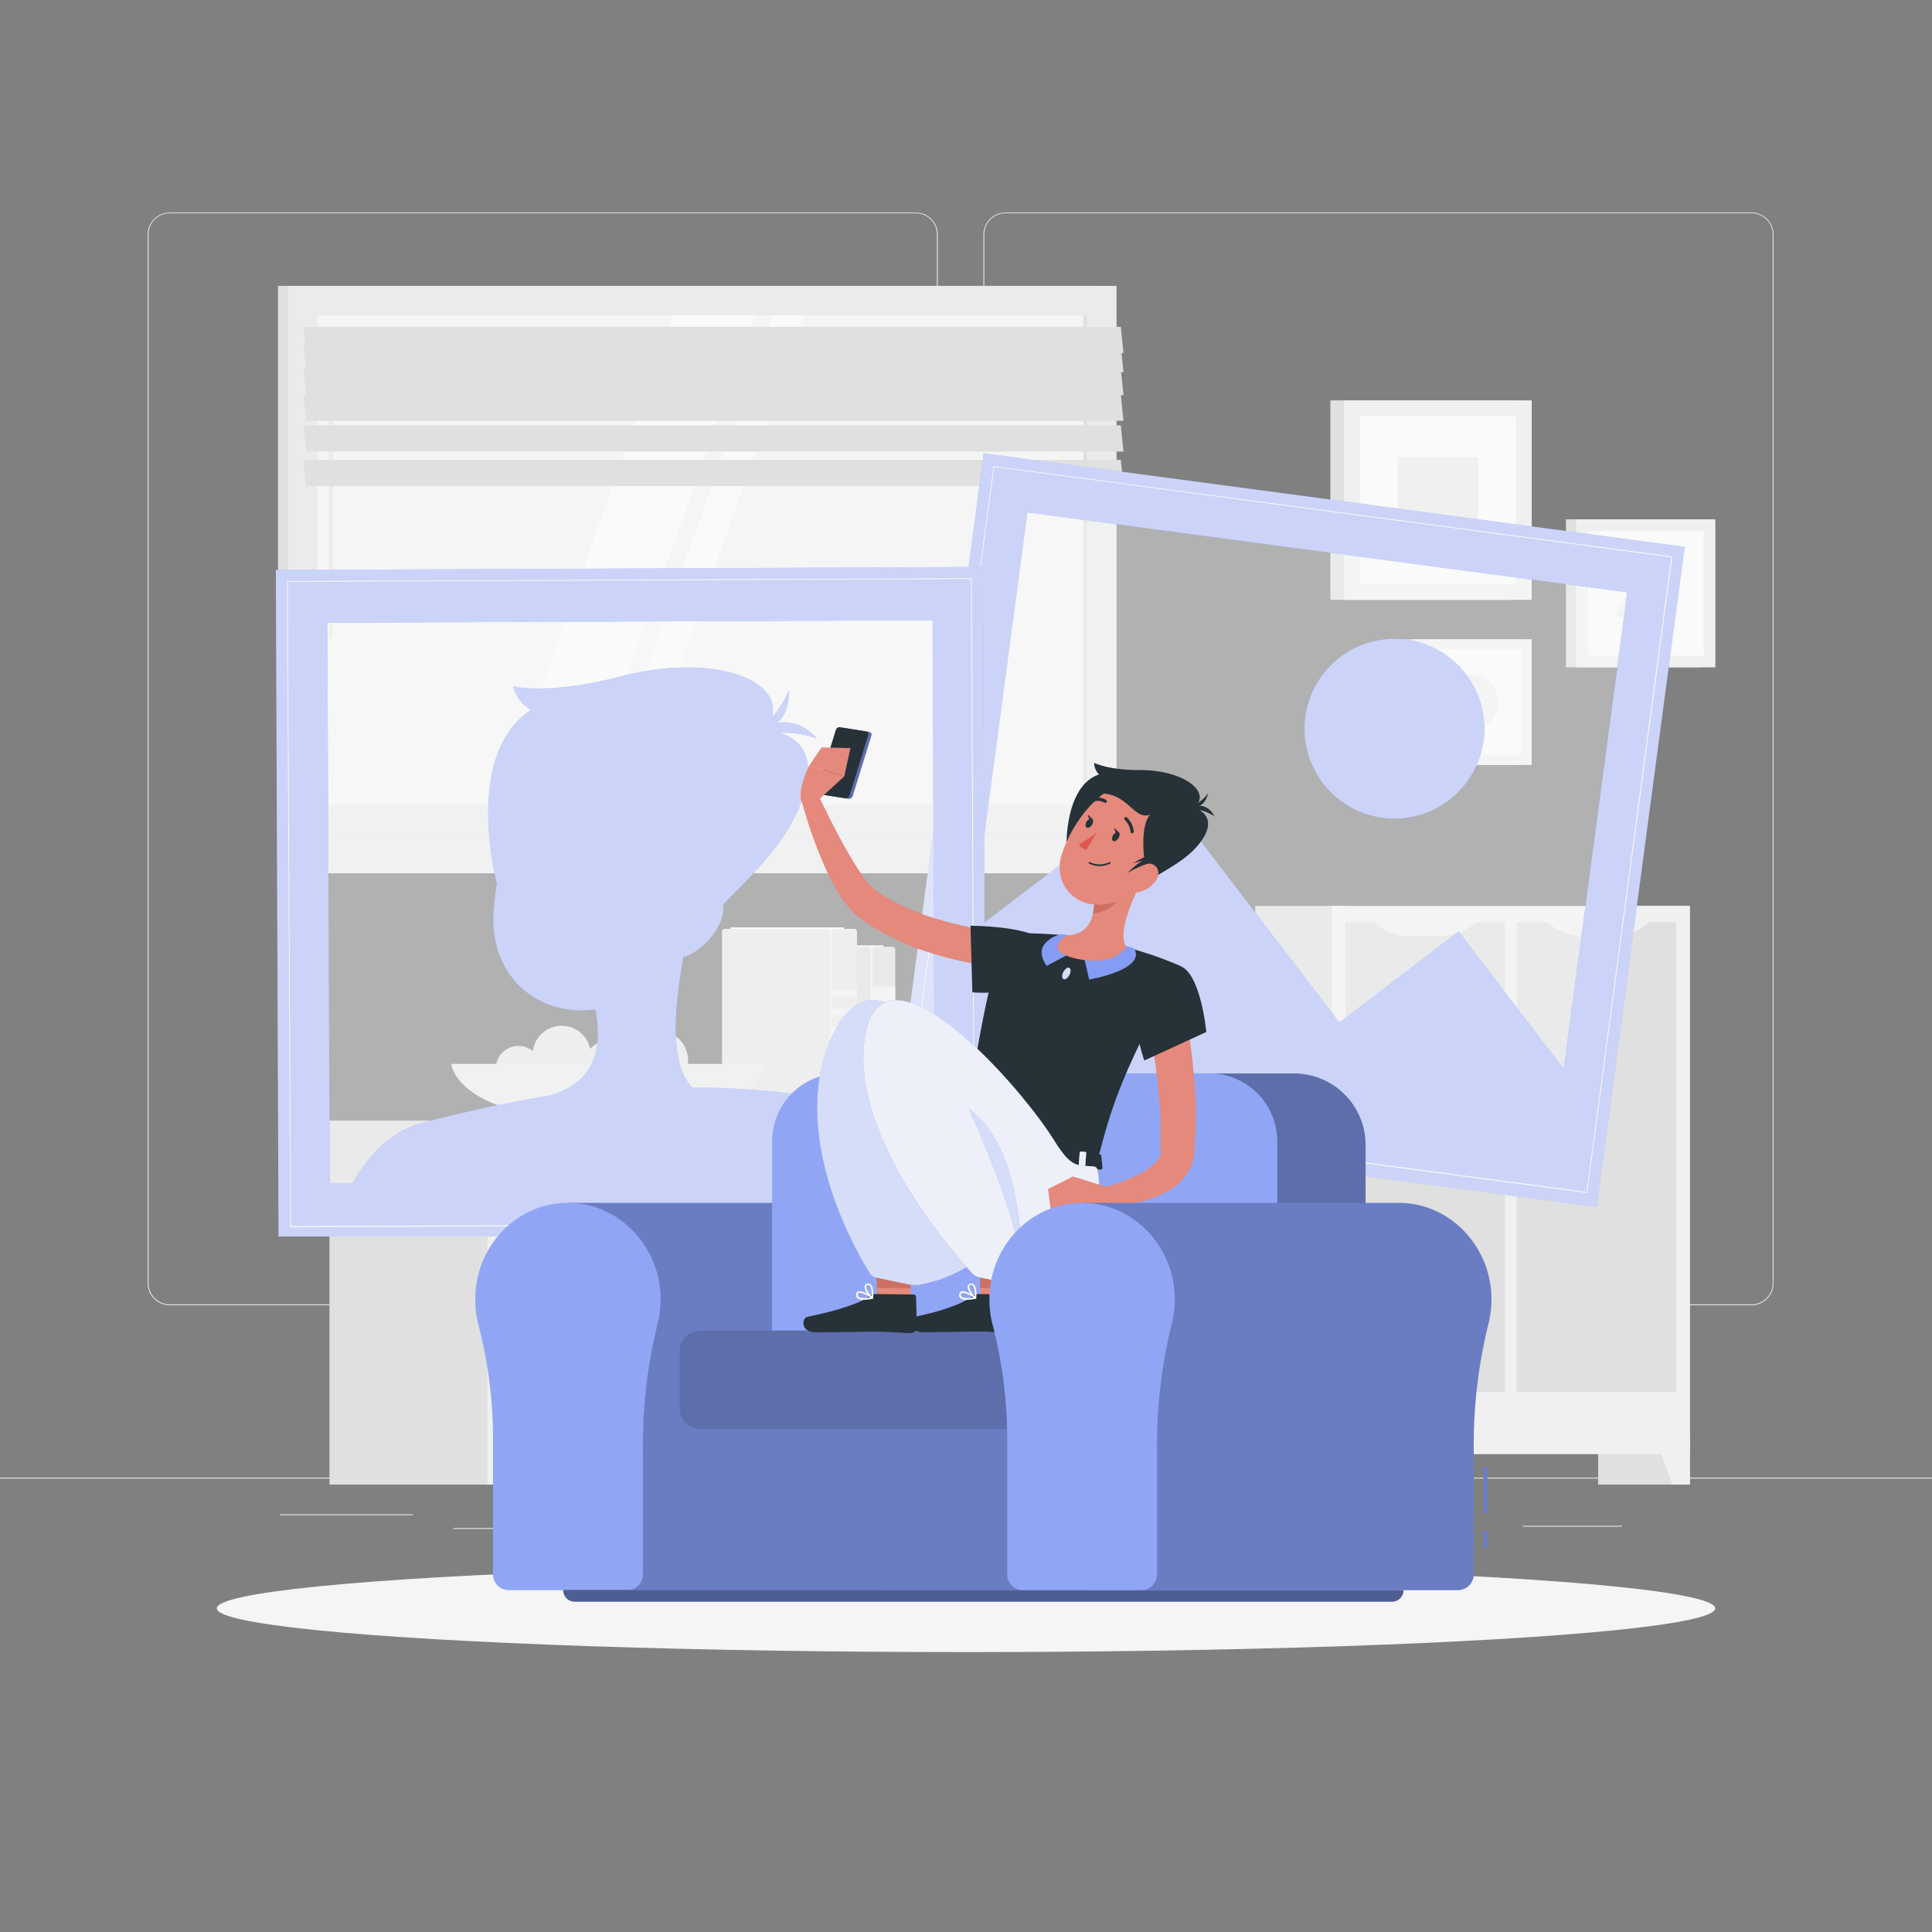 <?xml version="1.0" encoding="UTF-8"?> <svg xmlns="http://www.w3.org/2000/svg" viewBox="0 0 500 500"><rect x="0" y="0" width="500" height="500" fill="#808080" stroke="none"/> <g id="freepik--background-complete--inject-2"> <rect y="382.4" width="500" height="0.25" style="fill:#e0e0e0"></rect> <rect x="72.44" y="391.89" width="34.4" height="0.25" style="fill:#e0e0e0"></rect> <rect x="287.94" y="393.67" width="10.28" height="0.25" style="fill:#e0e0e0"></rect> <rect x="117.3" y="395.45" width="19.36" height="0.25" style="fill:#e0e0e0"></rect> <rect x="394.11" y="394.86" width="25.68" height="0.25" style="fill:#e0e0e0"></rect> <rect x="359.06" y="391.31" width="17.54" height="0.25" style="fill:#e0e0e0"></rect> <rect x="179.81" y="390.91" width="93.68" height="0.25" style="fill:#e0e0e0"></rect> <path d="M237,337.8H43.91a5.71,5.71,0,0,1-5.7-5.71V60.66A5.71,5.71,0,0,1,43.91,55H237a5.71,5.71,0,0,1,5.71,5.71V332.09A5.71,5.71,0,0,1,237,337.8ZM43.91,55.2a5.46,5.46,0,0,0-5.45,5.46V332.09a5.46,5.46,0,0,0,5.45,5.46H237a5.47,5.47,0,0,0,5.46-5.46V60.66A5.47,5.47,0,0,0,237,55.2Z" style="fill:#e0e0e0"></path> <path d="M453.31,337.8H260.21a5.72,5.72,0,0,1-5.71-5.71V60.66A5.72,5.72,0,0,1,260.21,55h193.1A5.71,5.71,0,0,1,459,60.66V332.09A5.71,5.71,0,0,1,453.31,337.8ZM260.21,55.2a5.47,5.47,0,0,0-5.46,5.46V332.09a5.47,5.47,0,0,0,5.46,5.46h193.1a5.47,5.47,0,0,0,5.46-5.46V60.66a5.47,5.47,0,0,0-5.46-5.46Z" style="fill:#e0e0e0"></path> <rect x="413.6" y="234.45" width="23.75" height="149.76" style="fill:#e0e0e0"></rect> <polygon points="432.83 384.21 437.34 384.21 437.34 371.38 428.1 371.38 432.83 384.21" style="fill:#f0f0f0"></polygon> <rect x="324.85" y="234.45" width="23.75" height="149.76" style="fill:#e0e0e0"></rect> <rect x="344.66" y="234.45" width="92.68" height="141.89" style="fill:#f0f0f0"></rect> <rect x="352.35" y="278.81" width="121.65" height="41.33" transform="translate(113.7 712.65) rotate(-90)" style="fill:#e0e0e0"></rect> <rect x="308" y="278.81" width="121.65" height="41.33" transform="translate(69.35 668.3) rotate(-90)" style="fill:#e0e0e0"></rect> <path d="M372.91,242.24h-8.18a12.94,12.94,0,0,1-9.39-4h27A12.93,12.93,0,0,1,372.91,242.24Z" style="fill:#f0f0f0"></path> <path d="M417.69,242.24h-8.18a12.93,12.93,0,0,1-9.39-4h27A12.94,12.94,0,0,1,417.69,242.24Z" style="fill:#f0f0f0"></path> <polygon points="349.17 384.21 344.66 384.21 344.66 371.38 353.9 371.38 349.17 384.21" style="fill:#f0f0f0"></polygon> <rect x="344.29" y="103.62" width="47.02" height="51.63" style="fill:#e0e0e0"></rect> <rect x="347.84" y="103.62" width="48.57" height="51.63" style="fill:#f0f0f0"></rect> <rect x="350.37" y="109.22" width="43.49" height="40.43" transform="translate(501.55 -242.69) rotate(90)" style="fill:#fafafa"></rect> <rect x="360.91" y="119.02" width="22.41" height="20.83" transform="translate(501.55 -242.69) rotate(90)" style="fill:#f0f0f0"></rect> <rect x="71.96" y="73.99" width="211.55" height="141.9" style="fill:#e0e0e0"></rect> <rect x="74.51" y="73.99" width="214.45" height="141.9" style="fill:#ebebeb"></rect> <rect x="71.96" y="215.89" width="211.55" height="10.11" style="fill:#e0e0e0"></rect> <rect x="83.57" y="215.89" width="214.45" height="10.11" style="fill:#ebebeb"></rect> <rect x="118.4" y="45.33" width="126.66" height="199.22" transform="translate(326.67 -36.79) rotate(90)" style="fill:#f5f5f5"></rect> <polygon points="129.43 208.27 174.14 81.61 195.25 81.61 150.54 208.27 129.43 208.27" style="fill:#fafafa"></polygon> <path d="M85.65,165.3a.55.55,0,0,1-.54-.55V86.56a.54.54,0,0,1,.54-.54.55.55,0,0,1,.55.54v78.19A.55.55,0,0,1,85.65,165.3Z" style="fill:#ebebeb"></path> <polygon points="155.07 208.27 199.78 81.61 208.01 81.61 163.3 208.27 155.07 208.27" style="fill:#fafafa"></polygon> <rect x="217.53" y="144.46" width="126.66" height="0.97" transform="translate(425.8 -135.92) rotate(90)" style="fill:#e0e0e0"></rect> <polygon points="290.76 91.35 79.21 91.35 78.51 84.57 290.06 84.57 290.76 91.35" style="fill:#e0e0e0"></polygon> <polygon points="290.76 96.32 79.21 96.32 78.51 89.53 290.06 89.53 290.76 96.32" style="fill:#e0e0e0"></polygon> <polygon points="290.76 102.28 79.21 102.28 78.51 95.49 290.06 95.49 290.76 102.28" style="fill:#e0e0e0"></polygon> <polygon points="290.76 108.91 79.21 108.91 78.51 102.13 290.06 102.13 290.76 108.91" style="fill:#e0e0e0"></polygon> <polygon points="290.76 116.86 79.21 116.86 78.51 110.07 290.06 110.07 290.76 116.86" style="fill:#e0e0e0"></polygon> <polygon points="290.76 125.79 79.21 125.79 78.51 119.01 290.06 119.01 290.76 125.79" style="fill:#e0e0e0"></polygon> <rect x="363.56" y="165.44" width="29.63" height="32.54" style="fill:#e0e0e0"></rect> <rect x="365.79" y="165.44" width="30.61" height="32.54" style="fill:#f0f0f0"></rect> <rect x="367.39" y="168.97" width="27.41" height="25.48" transform="translate(562.81 -199.39) rotate(90)" style="fill:#fafafa"></rect> <path d="M374.53,182.21v-1a6.57,6.57,0,0,1,6.57-6.56h0a6.56,6.56,0,0,1,6.56,6.56v1a6.56,6.56,0,0,1-6.56,6.56h0A6.57,6.57,0,0,1,374.53,182.21Z" style="fill:#f0f0f0"></path> <rect x="405.27" y="134.4" width="34.88" height="38.3" style="fill:#e0e0e0"></rect> <rect x="407.9" y="134.4" width="36.03" height="38.3" style="fill:#f0f0f0"></rect> <rect x="409.79" y="138.56" width="32.26" height="29.99" transform="translate(579.47 -272.37) rotate(90)" style="fill:#fafafa"></rect> <polygon points="425.92 145.4 417.72 159.6 434.12 159.6 425.92 145.4" style="fill:#f0f0f0"></polygon> <rect x="246.35" y="290.01" width="44.84" height="94.2" style="fill:#e0e0e0"></rect> <polygon points="286.68 384.21 291.19 384.21 291.19 371.38 281.95 371.38 286.68 384.21" style="fill:#f0f0f0"></polygon> <rect x="85.26" y="290.01" width="44.84" height="94.2" style="fill:#e0e0e0"></rect> <rect x="126.17" y="290.01" width="165.02" height="86.33" style="fill:#f0f0f0"></rect> <rect x="129.67" y="293.83" width="158.02" height="23.68" style="fill:#e0e0e0"></rect> <path d="M216.85,301.19H200.5a25.87,25.87,0,0,1-18.78-8.08h53.91A25.84,25.84,0,0,1,216.85,301.19Z" style="fill:#f0f0f0"></path> <polygon points="130.68 384.21 126.17 384.21 126.17 371.38 135.41 371.38 130.68 384.21" style="fill:#f0f0f0"></polygon> <rect x="129.67" y="321.34" width="158.02" height="23.68" style="fill:#e0e0e0"></rect> <path d="M216.85,328.69H200.5a25.9,25.9,0,0,1-18.78-8.07h53.91A25.87,25.87,0,0,1,216.85,328.69Z" style="fill:#f0f0f0"></path> <rect x="129.67" y="348.84" width="158.02" height="23.68" style="fill:#e0e0e0"></rect> <path d="M216.85,356.2H200.5a25.91,25.91,0,0,1-18.78-8.08h53.91A25.88,25.88,0,0,1,216.85,356.2Z" style="fill:#f0f0f0"></path> <rect x="202" y="244.67" width="26.6" height="44.31" transform="translate(430.6 533.65) rotate(180)" style="fill:#fafafa"></rect> <rect x="224.46" y="245.37" width="1.81" height="44.31" transform="translate(450.73 535.04) rotate(180)" style="fill:#f0f0f0"></rect> <rect x="225.77" y="245.03" width="5.93" height="44.98" rx="0.64" transform="translate(457.46 535.04) rotate(180)" style="fill:#e0e0e0"></rect> <rect x="225.77" y="255.3" width="5.93" height="10.51" transform="translate(457.46 521.11) rotate(180)" style="fill:#f0f0f0"></rect> <rect x="225.77" y="269.05" width="5.93" height="6.48" transform="translate(457.46 544.58) rotate(180)" style="fill:#f0f0f0"></rect> <rect x="200.01" y="245.03" width="25.25" height="44.98" rx="0.64" transform="translate(425.28 535.04) rotate(180)" style="fill:#e0e0e0"></rect> <rect x="189.04" y="240" width="29.34" height="48.87" transform="translate(407.42 528.87) rotate(180)" style="fill:#fafafa"></rect> <rect x="213.82" y="240.76" width="1.99" height="48.87" transform="translate(429.63 530.4) rotate(180)" style="fill:#f0f0f0"></rect> <rect x="215.26" y="240.39" width="6.54" height="49.62" rx="0.71" transform="translate(437.05 530.4) rotate(180)" style="fill:#e6e6e6"></rect> <rect x="215.26" y="256.2" width="6.54" height="1.69" transform="translate(437.05 514.08) rotate(180)" style="fill:#f0f0f0"></rect> <rect x="215.26" y="261.1" width="6.54" height="1.69" transform="translate(437.05 523.88) rotate(180)" style="fill:#f0f0f0"></rect> <rect x="215.26" y="266" width="6.54" height="1.69" transform="translate(437.05 533.68) rotate(180)" style="fill:#f0f0f0"></rect> <rect x="186.85" y="240.39" width="27.85" height="49.62" rx="0.71" transform="translate(401.55 530.4) rotate(180)" style="fill:#e6e6e6"></rect> <circle cx="145.36" cy="272.98" r="7.52" style="fill:#e6e6e6"></circle> <path d="M140.05,276.57a5.88,5.88,0,1,1-5.87-5.88A5.87,5.87,0,0,1,140.05,276.57Z" style="fill:#e6e6e6"></path> <circle cx="158.23" cy="276.57" r="7.52" style="fill:#e6e6e6"></circle> <circle cx="170.56" cy="274.36" r="7.52" transform="translate(-91.65 85.66) rotate(-22.39)" style="fill:#e6e6e6"></circle> <path d="M116.81,275.34s1,14.67,40.6,14.67S198,275.34,198,275.34Z" style="fill:#ebebeb"></path> </g> <g id="freepik--Shadow--inject-2"> <ellipse cx="250" cy="416.24" rx="193.89" ry="11.32" style="fill:#f5f5f5"></ellipse> </g> <g id="freepik--Pictures--inject-2"> <rect x="261.39" y="136.49" width="145.05" height="156.64" transform="translate(76.84 517.38) rotate(-82.4)" style="fill:#fafafa;opacity:0.4"></rect> <path d="M254.59,117.32,231.79,288.2l181.44,24.16L436,141.53Zm150.09,159.3-27.19-35.56-30.84,23.58L300.25,204l-48.88,37.37h0l14.51-108.77,155.26,20.71Z" style="fill:#849CF4"></path> <path d="M254.59,117.32,231.79,288.2l181.44,24.16L436,141.53Zm150.09,159.3-27.19-35.56-30.84,23.58L300.25,204l-48.88,37.37h0l14.51-108.77,155.26,20.71Z" style="fill:#fafafa;opacity:0.6"></path> <circle cx="360.88" cy="188.59" r="23.26" transform="translate(31.96 428.61) rotate(-63.71)" style="fill:#849CF4"></circle> <circle cx="360.88" cy="188.59" r="23.26" transform="translate(31.96 428.61) rotate(-63.71)" style="fill:#fafafa;opacity:0.6"></circle> <path d="M410.7,308.73h0L235.2,285.31a.12.12,0,0,1-.08,0,.1.1,0,0,1,0-.09l22-164.51a.1.1,0,0,1,0-.07.14.14,0,0,1,.09,0L432.67,144a.11.11,0,0,1,.1.13l-22,164.51A.1.1,0,0,1,410.7,308.73ZM235.34,285.1,410.6,308.48,432.53,144.2,257.27,120.82Z" style="fill:#fafafa"></path> <rect x="81.01" y="157.82" width="164.59" height="152.41" style="fill:#fafafa;opacity:0.4"></rect> <path d="M254.39,146.73l-183,.79L72.09,320h183ZM233,305.49c-4.74-9.49-11.82-20.54-19.34-21.22,0,0-6.1-1.06-14.75-1.89h0l-.9-.08a4.38,4.38,0,0,0-.5,0c-4.37-.42-9.28-.72-14.38-.8-.92,0-1.84,0-2.77,0h-1.11c-6.18-6.07-4.67-21.39-2.37-33.89a6.31,6.31,0,0,0,1.76-.62,17.2,17.2,0,0,0,8-8.92,8.73,8.73,0,0,0,.52-4c7.15-7.32,15-14.63,19.34-24.43,6.28-14.08-.07-18.58-4.66-20a26.18,26.18,0,0,1,9.55,1.46c-3.42-3.89-7.08-4.53-10.19-4,3.42-3.19,3-8.65,3-8.65a22.65,22.65,0,0,1-4.43,7.16c2.79-9.64-15.23-16.84-39.65-10.44-18.09,4.74-27.31,2.47-27.31,2.47a9.71,9.71,0,0,0,4.63,6.09c-13.42,8.8-12.26,30.17-8.85,45.07a74.05,74.05,0,0,0-.86,7.41c-1,16.66,11.76,27.09,26.37,25,0,.3.11.6.16.91s.13.86.18,1.28c.12,1,.21,1.9.25,2.85.32,7.34-2.06,14.17-12.35,17.31h0c-2,.3-4,.64-6,1l-.66.12-2.23.41-1.16.23-1.78.35-1.09.22-1.84.38-.81.17-2.09.46-.48.1c-.76.17-1.5.34-2.23.49l-.39.1-1.31.29h0c-7,1.62-12,3-12,3-8.6,2.74-14,9.95-17,15.3l-5.94,0-.62-145,156.64-.67.62,145Z" style="fill:#849CF4"></path> <path d="M254.39,146.73l-183,.79L72.09,320h183ZM233,305.49c-4.74-9.49-11.82-20.54-19.34-21.22,0,0-6.1-1.06-14.75-1.89h0l-.9-.08a4.38,4.38,0,0,0-.5,0c-4.37-.42-9.28-.72-14.38-.8-.92,0-1.84,0-2.77,0h-1.11c-6.18-6.07-4.67-21.39-2.37-33.89a6.31,6.31,0,0,0,1.76-.62,17.2,17.2,0,0,0,8-8.92,8.73,8.73,0,0,0,.52-4c7.15-7.32,15-14.63,19.34-24.43,6.28-14.08-.07-18.58-4.66-20a26.18,26.18,0,0,1,9.55,1.46c-3.42-3.89-7.08-4.53-10.19-4,3.42-3.19,3-8.65,3-8.65a22.65,22.65,0,0,1-4.43,7.16c2.79-9.64-15.23-16.84-39.65-10.44-18.09,4.74-27.31,2.47-27.31,2.47a9.71,9.71,0,0,0,4.63,6.09c-13.42,8.8-12.26,30.17-8.85,45.07a74.05,74.05,0,0,0-.86,7.41c-1,16.66,11.76,27.09,26.37,25,0,.3.11.6.16.91s.13.86.18,1.28c.12,1,.21,1.9.25,2.85.32,7.34-2.06,14.17-12.35,17.31h0c-2,.3-4,.64-6,1l-.66.12-2.23.41-1.16.23-1.78.35-1.09.22-1.84.38-.81.17-2.09.46-.48.1c-.76.17-1.5.34-2.23.49l-.39.1-1.31.29h0c-7,1.62-12,3-12,3-8.6,2.74-14,9.95-17,15.3l-5.94,0-.62-145,156.64-.67.62,145Z" style="fill:#fafafa;opacity:0.6"></path> <path d="M75.18,317.59a.1.1,0,0,1-.07,0,.12.12,0,0,1,0-.08l-.82-167a.11.11,0,0,1,.11-.12l177-.76a.11.11,0,0,1,.09,0,.16.16,0,0,1,0,.09l.83,167a.12.12,0,0,1-.12.12l-177,.76Zm-.7-167,.82,166.74,176.82-.76-.83-166.74Z" style="fill:#fafafa"></path> </g> <g id="freepik--Character--inject-2"> <path d="M211,311.31h0c.55,0,1.11,0,1.68.05,11.88.85,21.49,10.91,22.25,23.29a26.28,26.28,0,0,1-.77,8.13,129.93,129.93,0,0,0-3.76,32.55v32a4.12,4.12,0,0,1-4,4.2H147V311.31Z" style="fill:#849CF4"></path> <path d="M211,311.31h0c.55,0,1.11,0,1.68.05,11.88.85,21.49,10.91,22.25,23.29a26.28,26.28,0,0,1-.77,8.13,129.93,129.93,0,0,0-3.76,32.55v32a4.12,4.12,0,0,1-4,4.2H147V311.31Z" style="opacity:0.2"></path> <path d="M123,336.29c0-14.37,11.65-25.92,25.66-24.92,11.88.85,21.49,10.91,22.25,23.29a26.28,26.28,0,0,1-.77,8.13,129.93,129.93,0,0,0-3.76,32.55v32a4.12,4.12,0,0,1-4,4.2H131.6a4.11,4.11,0,0,1-4-4.2V373.46A118.44,118.44,0,0,0,123.86,343,26.19,26.19,0,0,1,123,336.29Z" style="fill:#849CF4"></path> <path d="M123,336.29c0-14.37,11.65-25.92,25.66-24.92,11.88.85,21.49,10.91,22.25,23.29a26.28,26.28,0,0,1-.77,8.13,129.93,129.93,0,0,0-3.76,32.55v32a4.12,4.12,0,0,1-4,4.2H131.6a4.11,4.11,0,0,1-4-4.2V373.46A118.44,118.44,0,0,0,123.86,343,26.19,26.19,0,0,1,123,336.29Z" style="fill:#fafafa;opacity:0.1"></path> <rect x="180.02" y="350.66" width="101.16" height="60.82" transform="translate(461.21 762.15) rotate(180)" style="fill:#849CF4"></rect> <rect x="180.02" y="350.66" width="101.16" height="60.82" transform="translate(461.21 762.15) rotate(180)" style="opacity:0.2"></rect> <path d="M204.66,277.81H353.42a0,0,0,0,1,0,0v68.08a18.52,18.52,0,0,1-18.52,18.52H223.19a18.52,18.52,0,0,1-18.52-18.52V277.81A0,0,0,0,1,204.66,277.81Z" transform="translate(558.08 642.22) rotate(180)" style="fill:#849CF4"></path> <path d="M204.66,277.81H353.42a0,0,0,0,1,0,0v68.08a18.52,18.52,0,0,1-18.52,18.52H223.19a18.52,18.52,0,0,1-18.52-18.52V277.81A0,0,0,0,1,204.66,277.81Z" transform="translate(558.08 642.22) rotate(180)" style="opacity:0.3"></path> <path d="M199.82,277.81H330.56a0,0,0,0,1,0,0v69a17.63,17.63,0,0,1-17.63,17.63H217.45a17.63,17.63,0,0,1-17.63-17.63v-69A0,0,0,0,1,199.82,277.81Z" transform="translate(530.38 642.22) rotate(180)" style="fill:#849CF4"></path> <path d="M199.82,277.81H330.56a0,0,0,0,1,0,0v69a17.63,17.63,0,0,1-17.63,17.63H217.45a17.63,17.63,0,0,1-17.63-17.63v-69A0,0,0,0,1,199.82,277.81Z" transform="translate(530.38 642.22) rotate(180)" style="fill:#fafafa;opacity:0.1"></path> <path d="M177.51,344.33h94.07a5.46,5.46,0,0,1,5.46,5.46v14.63a5.46,5.46,0,0,1-5.46,5.46H177.51a1.63,1.63,0,0,1-1.63-1.63V346A1.63,1.63,0,0,1,177.51,344.33Z" transform="translate(452.91 714.21) rotate(180)" style="fill:#849CF4"></path> <path d="M177.51,344.33h94.07a5.46,5.46,0,0,1,5.46,5.46v14.63a5.46,5.46,0,0,1-5.46,5.46H177.51a1.63,1.63,0,0,1-1.63-1.63V346A1.63,1.63,0,0,1,177.51,344.33Z" transform="translate(452.91 714.21) rotate(180)" style="opacity:0.3"></path> <path d="M148.75,411.49H360.26a3,3,0,0,1,3,3v.06a0,0,0,0,1,0,0H145.77a0,0,0,0,1,0,0v-.06A3,3,0,0,1,148.75,411.49Z" transform="translate(509.01 826.01) rotate(180)" style="fill:#849CF4"></path> <path d="M148.75,411.49H360.26a3,3,0,0,1,3,3v.06a0,0,0,0,1,0,0H145.77a0,0,0,0,1,0,0v-.06A3,3,0,0,1,148.75,411.49Z" transform="translate(509.01 826.01) rotate(180)" style="opacity:0.4"></path> <path d="M309,209c4.73-3.71-2.23-9.77-14.25-9.71-8,0-11.58-1.87-11.58-1.87a4.15,4.15,0,0,0,1.27,3c-9.56,3.25-8.9,21.12-7.9,24.29L290.31,236c3-8.71,14.05-10.09,20-17.58S309,209,309,209Z" style="fill:#263238"></path> <path d="M306.89,209.34s5-2.81,7.41,1.92A12,12,0,0,0,306.89,209.34Z" style="fill:#263238"></path> <path d="M312.66,205.28s-.76,4.42-4.84,3.55A9.45,9.45,0,0,0,312.66,205.28Z" style="fill:#263238"></path> <path d="M219.58,206.73l-6.68-1.06a.74.74,0,0,1-.6-1l4.83-15.63a1,1,0,0,1,1.1-.7l6.68,1.07a.73.73,0,0,1,.6,1L220.68,206A1,1,0,0,1,219.58,206.73Z" style="fill:#849CF4"></path> <path d="M219.58,206.73l-6.68-1.06a.74.74,0,0,1-.6-1l4.83-15.63a1,1,0,0,1,1.1-.7l6.68,1.07a.73.73,0,0,1,.6,1L220.68,206A1,1,0,0,1,219.58,206.73Z" style="opacity:0.3"></path> <path d="M218.76,206.6l-6.69-1.06a.74.74,0,0,1-.59-1l4.83-15.63a1,1,0,0,1,1.1-.7l6.68,1.07a.73.73,0,0,1,.6,1l-4.83,15.64A1,1,0,0,1,218.76,206.6Z" style="fill:#263238"></path> <polygon points="235.78 336.03 227.03 335.92 226.72 322.81 235.47 322.92 235.78 336.03" style="fill:#e4897b"></polygon> <path d="M226.6,334.9l9.84.12a.62.62,0,0,1,.63.61l.22,7.8A1.59,1.59,0,0,1,235.7,345c-3.42-.1-5-.32-9.37-.37-2.66,0-11.77.2-15.44.15s-3.45-3.68-1.89-4c7-1.4,13.54-3.42,16.08-5.34A2.56,2.56,0,0,1,226.6,334.9Z" style="fill:#263238"></path> <polygon points="235.47 322.92 226.72 322.82 226.96 333.3 235.72 333.4 235.47 322.92" style="fill:#ce6f64"></polygon> <path d="M223.53,336.4a2.43,2.43,0,0,1-1.71-.49,1.11,1.11,0,0,1-.22-1.12.78.78,0,0,1,.5-.57c1.09-.4,3.5,1.32,3.77,1.52a.22.22,0,0,1,.09.21.22.22,0,0,1-.16.16A10.89,10.89,0,0,1,223.53,336.4Zm-1-1.83a.66.66,0,0,0-.25,0,.37.37,0,0,0-.24.29.72.72,0,0,0,.12.72c.39.41,1.54.47,3.11.18A6.9,6.9,0,0,0,222.49,334.57Z" style="fill:#fafafa"></path> <path d="M225.75,336.12a.17.17,0,0,1-.11,0c-.84-.52-2.09-2.36-1.87-3.32a.79.79,0,0,1,.76-.62,1,1,0,0,1,.86.29c.86.87.58,3.4.57,3.5a.2.2,0,0,1-.12.16A.16.16,0,0,1,225.75,336.12Zm-1.09-3.58h-.08c-.31,0-.38.18-.41.3-.15.66.71,2,1.41,2.66,0-.83,0-2.27-.48-2.78A.61.61,0,0,0,224.66,332.54Z" style="fill:#fafafa"></path> <path d="M264.71,301.92c-4-.52-5.86.79-8.29-6.6C251.24,279.6,227.26,240.51,215,269c-10.82,25,6.62,54.93,10.1,60.49a2.59,2.59,0,0,0,1.74,1.16l8.5,1.78a7.59,7.59,0,0,0,2.89,0c3.59-.65,12.05-2.89,18.22-9.71,4.66-5.15,8.52-14.36,8.93-20a.68.68,0,0,0-.63-.79Z" style="fill:#849CF4"></path> <path d="M264.71,301.92c-4-.52-5.86.79-8.29-6.6C251.24,279.6,227.26,240.51,215,269c-10.82,25,6.62,54.93,10.1,60.49a2.59,2.59,0,0,0,1.74,1.16l8.5,1.78a7.59,7.59,0,0,0,2.89,0c3.59-.65,12.05-2.89,18.22-9.71,4.66-5.15,8.52-14.36,8.93-20a.68.68,0,0,0-.63-.79Z" style="fill:#fafafa;opacity:0.7"></path> <path d="M258.4,250.38c-1.62-.18-3-.38-4.53-.64s-2.94-.54-4.41-.85c-2.92-.61-5.81-1.41-8.69-2.31a60,60,0,0,1-16.65-7.88c-.65-.49-1.3-.94-1.92-1.47-.32-.28-.61-.49-1-.81a13.88,13.88,0,0,1-1-1,26.19,26.19,0,0,1-3-4,60.3,60.3,0,0,1-4.17-8.09,118.9,118.9,0,0,1-5.72-16.64l4.18-1.48c2.45,5.08,5,10.22,7.72,15a68.54,68.54,0,0,0,4.35,6.85,21.11,21.11,0,0,0,2.35,2.71,5.71,5.71,0,0,0,.55.48c.18.15.48.36.72.53.48.38,1,.71,1.55,1.07a59.68,59.68,0,0,0,14.62,6.22c2.61.77,5.29,1.38,8,2,1.34.29,2.69.55,4.05.79s2.75.46,4,.62Z" style="fill:#e4897b"></path> <path d="M270.94,244.58c-2.38-5-19.77-5-19.77-5l.47,17.24s9,.8,13.26-2C269.31,251.83,273.18,249.29,270.94,244.58Z" style="fill:#263238"></path> <path d="M211.62,207.23l6.87-6.3-9.07-2.79s-3.76,7.28-1.51,10.17Z" style="fill:#e4897b"></path> <polygon points="220.09 193.61 212.64 193.43 209.42 198.14 218.49 200.93 220.09 193.61" style="fill:#e4897b"></polygon> <polygon points="262.46 336.03 253.71 335.92 253.4 322.81 262.16 322.92 262.46 336.03" style="fill:#e4897b"></polygon> <path d="M253.29,334.9l9.83.12a.62.62,0,0,1,.63.61l.22,7.8a1.59,1.59,0,0,1-1.58,1.54c-3.42-.1-5.05-.32-9.38-.37-2.66,0-10.63.2-14.3.15s-3.45-3.68-1.88-4c7-1.4,12.4-3.42,14.93-5.34A2.59,2.59,0,0,1,253.29,334.9Z" style="fill:#263238"></path> <polygon points="262.16 322.92 253.4 322.82 253.65 333.3 262.4 333.4 262.16 322.92" style="fill:#ce6f64"></polygon> <path d="M261,241.48s-5.1,4.09-12,56.17c8.38,1,26.82,3,34.9,3.32,3.65-14.34,6.23-23.11,21.55-51a94.75,94.75,0,0,0-14-4.82,107.39,107.39,0,0,0-15.55-3.07C269,241.39,261,241.48,261,241.48Z" style="fill:#263238"></path> <path d="M276.52,242.05c-.94-.38-3.39-.58-5.89,1.92s.25,6,.25,6l5.64-3Z" style="fill:#849CF4"></path> <path d="M280.52,247.67l1.36,5.83s14.9-2.5,11.63-8.06l-2.82-.88Z" style="fill:#849CF4"></path> <path d="M276.9,252c-.31.83-1,1.47-1.48,1.44s-.67-.73-.36-1.56,1-1.47,1.48-1.44S277.21,251.15,276.9,252Z" style="fill:#849CF4"></path> <path d="M276.9,252c-.31.83-1,1.47-1.48,1.44s-.67-.73-.36-1.56,1-1.47,1.48-1.44S277.21,251.15,276.9,252Z" style="fill:#fafafa;opacity:0.7"></path> <path d="M296,227c-2.5,4.92-7,14.08-4.52,18.18,0,0-2.91,4.91-12.2,3.07-10.23-2-3.35-6.14-3.35-6.14,6-.26,7.09-4.51,7.29-8.67Z" style="fill:#e4897b"></path> <path d="M290.31,229.61l-7.11,3.8a17.53,17.53,0,0,1-.36,2.92c2.23.1,5.86-1.71,6.77-3.94A8.4,8.4,0,0,0,290.31,229.61Z" style="fill:#ce6f64"></path> <path d="M302,220.37c-5,7.59-7,10.9-13.1,13-9.17,3.19-16.87-3.68-14.08-12.39,2.5-7.84,10.29-18.94,19.39-18.38S307.06,212.77,302,220.37Z" style="fill:#e4897b"></path> <path d="M283.39,205.42c8.49-1,9.76,7.05,14.3,5.41,0,0-3.22,2.36-1.06,15.1l4.44-1.43L308,211.45l-2.75-4.62S295.61,195.69,283.39,205.42Z" style="fill:#263238"></path> <path d="M299.08,228a7.34,7.34,0,0,1-4.24,2.84c-2.22.49-3-1.48-2.1-3.48.82-1.79,2.95-4.21,5.05-3.81S300.33,226.25,299.08,228Z" style="fill:#e4897b"></path> <path d="M302.3,222.39c-2.87-.89-5.33-1.75-10.51,3.54A25.25,25.25,0,0,1,302.3,222.39Z" style="fill:#263238"></path> <path d="M302.62,222.48c-2.2-1.28-4.06-2.45-9.34.93A21.33,21.33,0,0,1,302.62,222.48Z" style="fill:#263238"></path> <path d="M289.48,216.86c-.37.63-1,1-1.39.79s-.41-.88,0-1.52,1-1,1.39-.79S289.85,216.22,289.48,216.86Z" style="fill:#263238"></path> <path d="M282.64,213.4c-.38.64-1,1-1.39.79s-.42-.88-.05-1.52,1-1,1.39-.79S283,212.76,282.64,213.4Z" style="fill:#263238"></path> <path d="M282.75,212l-1.2-1.18S281.6,212.4,282.75,212Z" style="fill:#263238"></path> <path d="M283.81,215.41a21.75,21.75,0,0,1-4.54,3c.35,1.19,1.91,1.52,1.91,1.52Z" style="fill:#de5753"></path> <path d="M284.56,224.14a6,6,0,0,1-2.69-.65.21.21,0,0,1,.18-.38,5.69,5.69,0,0,0,5.07,0,.21.21,0,0,1,.28.08.2.2,0,0,1-.07.28A6,6,0,0,1,284.56,224.14Z" style="fill:#263238"></path> <path d="M293,215.66a.42.42,0,0,1-.41-.36,5,5,0,0,0-1.5-3.12.42.42,0,0,1,.51-.66,5.7,5.7,0,0,1,1.81,3.66.4.4,0,0,1-.35.47Z" style="fill:#263238"></path> <path d="M286,207.78a.37.37,0,0,1-.24-.08,3.33,3.33,0,0,0-3-.16.4.4,0,0,1-.53-.24.41.41,0,0,1,.24-.53,4.14,4.14,0,0,1,3.81.26.42.42,0,0,1-.25.75Z" style="fill:#263238"></path> <path d="M250.21,336.4a2.4,2.4,0,0,1-1.7-.49,1.11,1.11,0,0,1-.23-1.12.8.8,0,0,1,.51-.57c1.08-.39,3.5,1.32,3.77,1.52a.2.2,0,0,1,.08.21.22.22,0,0,1-.16.16A10.8,10.8,0,0,1,250.21,336.4Zm-1-1.83a.61.61,0,0,0-.24,0,.34.34,0,0,0-.24.29.7.7,0,0,0,.11.72c.4.41,1.55.47,3.12.18A7,7,0,0,0,249.17,334.57Z" style="fill:#fafafa"></path> <path d="M252.44,336.12a.15.15,0,0,1-.11,0c-.85-.52-2.09-2.36-1.88-3.32a.81.81,0,0,1,.77-.62,1,1,0,0,1,.86.29c.86.87.58,3.4.56,3.5a.19.19,0,0,1-.11.16A.16.16,0,0,1,252.44,336.12Zm-1.09-3.58h-.09c-.3,0-.37.18-.4.3-.15.66.71,2,1.4,2.66.05-.83,0-2.27-.48-2.78A.59.59,0,0,0,251.35,332.54Z" style="fill:#fafafa"></path> <path d="M289.59,215.46l-1.2-1.17S288.44,215.86,289.59,215.46Z" style="fill:#263238"></path> <path d="M285,299l.32,3.25c0,.27-.26.48-.67.45l-36.2-3c-.32,0-.55-.21-.54-.41l.28-3.2c0-.22.32-.39.67-.36l35.62,3A.57.57,0,0,1,285,299Z" style="fill:#263238"></path> <path d="M279.44,302.63l1,.08c.18,0,.35-.07.36-.19l.32-4.17c0-.12-.14-.23-.33-.25l-1-.07c-.19,0-.35.07-.36.19l-.32,4.16C279.1,302.5,279.25,302.62,279.44,302.63Z" style="fill:#849CF4"></path> <path d="M279.44,302.63l1,.08c.18,0,.35-.07.36-.19l.32-4.17c0-.12-.14-.23-.33-.25l-1-.07c-.19,0-.35.07-.36.19l-.32,4.16C279.1,302.5,279.25,302.62,279.44,302.63Z" style="fill:#fafafa;opacity:0.9"></path> <path d="M251,300.27l1,.08c.19,0,.35-.08.36-.2l.32-4.16c0-.12-.14-.23-.33-.25l-1-.08c-.19,0-.36.07-.37.19L250.7,300C250.7,300.14,250.84,300.25,251,300.27Z" style="fill:#849CF4"></path> <path d="M251,300.27l1,.08c.19,0,.35-.08.36-.2l.32-4.16c0-.12-.14-.23-.33-.25l-1-.08c-.19,0-.36.07-.37.19L250.7,300C250.7,300.14,250.84,300.25,251,300.27Z" style="fill:#fafafa;opacity:0.9"></path> <path d="M265.24,301.45l.95.08c.19,0,.35-.07.36-.19l.32-4.17c0-.12-.14-.23-.33-.25l-1-.08c-.19,0-.35.07-.36.2l-.32,4.16C264.9,301.32,265.05,301.43,265.24,301.45Z" style="fill:#849CF4"></path> <path d="M265.24,301.45l.95.08c.19,0,.35-.07.36-.19l.32-4.17c0-.12-.14-.23-.33-.25l-1-.08c-.19,0-.35.07-.36.2l-.32,4.16C264.9,301.32,265.05,301.43,265.24,301.45Z" style="fill:#fafafa;opacity:0.9"></path> <path d="M283.14,301.92c-4.12-.52-5.62.79-10.22-6.6-9.77-15.72-45.19-54.81-49.17-26.35-3.5,25,22.69,54.93,27.8,60.49a3.76,3.76,0,0,0,2.08,1.16l9,1.78a7.6,7.6,0,0,0,2.89,0c3.4-.65,11.2-2.89,15.37-9.71,3.15-5.15,4.32-14.36,3.1-20a1,1,0,0,0-.87-.79Z" style="fill:#849CF4"></path> <path d="M283.14,301.92c-4.12-.52-5.62.79-10.22-6.6-9.77-15.72-45.19-54.81-49.17-26.35-3.5,25,22.69,54.93,27.8,60.49a3.76,3.76,0,0,0,2.08,1.16l9,1.78a7.6,7.6,0,0,0,2.89,0c3.4-.65,11.2-2.89,15.37-9.71,3.15-5.15,4.32-14.36,3.1-20a1,1,0,0,0-.87-.79Z" style="fill:#fafafa;opacity:0.9"></path> <path d="M306.57,261.83c.59,2.61,1,5.05,1.38,7.58s.67,5,.91,7.55.41,5.07.54,7.61.11,5.11,0,7.67c-.05,1.29-.08,2.57-.18,3.86l-.14,1.93,0,.24,0,.36c0,.23-.06.47-.11.7a9.84,9.84,0,0,1-.34,1.4,12.06,12.06,0,0,1-2.79,4.73A15.73,15.73,0,0,1,302,308.4a26.75,26.75,0,0,1-7.92,2.82,33.39,33.39,0,0,1-3.94.57,34.61,34.61,0,0,1-4,.17l-.44-4.71c4.38-1.19,9.06-2.88,12.16-5.25a9.19,9.19,0,0,0,1.82-1.82,4,4,0,0,0,.73-1.71,2.71,2.71,0,0,0,0-.4,1.48,1.48,0,0,0,0-.21v-.33l0-1.76c0-1.18,0-2.36,0-3.54,0-2.37-.19-4.75-.38-7.12s-.39-4.76-.69-7.14-.63-4.75-1-7.12-.78-4.77-1.2-7Z" style="fill:#e4897b"></path> <path d="M305.41,250c5.39,1.91,6.78,17.08,6.78,17.08l-16.06,7.38s-4.34-12.92-1.84-17.45C296.9,252.28,301.13,248.46,305.41,250Z" style="fill:#263238"></path> <path d="M286.69,307.29l-9-2.83L280,312s5.84,2,8.42-.95Z" style="fill:#e4897b"></path> <polygon points="271.24 307.7 272.13 314.92 280.03 311.95 277.73 304.46 271.24 307.7" style="fill:#e4897b"></polygon> <path d="M250.69,287S262.5,312.17,264.35,327C264.35,327,265.23,297,250.69,287Z" style="fill:#849CF4"></path> <path d="M250.69,287S262.5,312.17,264.35,327C264.35,327,265.23,297,250.69,287Z" style="fill:#fafafa;opacity:0.7"></path> <rect x="383.93" y="379.57" width="1" height="11.99" style="fill:#849CF4"></rect> <rect x="383.93" y="379.57" width="1" height="11.99" style="opacity:0.2"></rect> <rect x="383.93" y="396.17" width="1" height="4.26" style="fill:#849CF4"></rect> <rect x="383.93" y="396.17" width="1" height="4.26" style="opacity:0.2"></rect> <path d="M362,311.31h0c.56,0,1.12,0,1.69.05,11.88.85,21.49,10.91,22.24,23.29a25.69,25.69,0,0,1-.77,8.13,130.39,130.39,0,0,0-3.76,32.55v32a4.11,4.11,0,0,1-4,4.2H280V311.31Z" style="fill:#849CF4"></path> <path d="M362,311.31h0c.56,0,1.12,0,1.69.05,11.88.85,21.49,10.91,22.24,23.29a25.69,25.69,0,0,1-.77,8.13,130.39,130.39,0,0,0-3.76,32.55v32a4.11,4.11,0,0,1-4,4.2H280V311.31Z" style="opacity:0.2"></path> <path d="M256.06,336.29c0-14.37,11.66-25.92,25.67-24.92,11.88.85,21.49,10.91,22.24,23.29a25.69,25.69,0,0,1-.77,8.13,130.39,130.39,0,0,0-3.76,32.55v32a4.11,4.11,0,0,1-4,4.2H264.67a4.12,4.12,0,0,1-4-4.2V373.46A118.43,118.43,0,0,0,256.93,343,25.75,25.75,0,0,1,256.06,336.29Z" style="fill:#849CF4"></path> <path d="M256.06,336.29c0-14.37,11.66-25.92,25.67-24.92,11.88.85,21.49,10.91,22.24,23.29a25.69,25.69,0,0,1-.77,8.13,130.39,130.39,0,0,0-3.76,32.55v32a4.11,4.11,0,0,1-4,4.2H264.67a4.12,4.12,0,0,1-4-4.2V373.46A118.43,118.43,0,0,0,256.93,343,25.75,25.75,0,0,1,256.06,336.29Z" style="fill:#fafafa;opacity:0.1"></path> </g> </svg> 